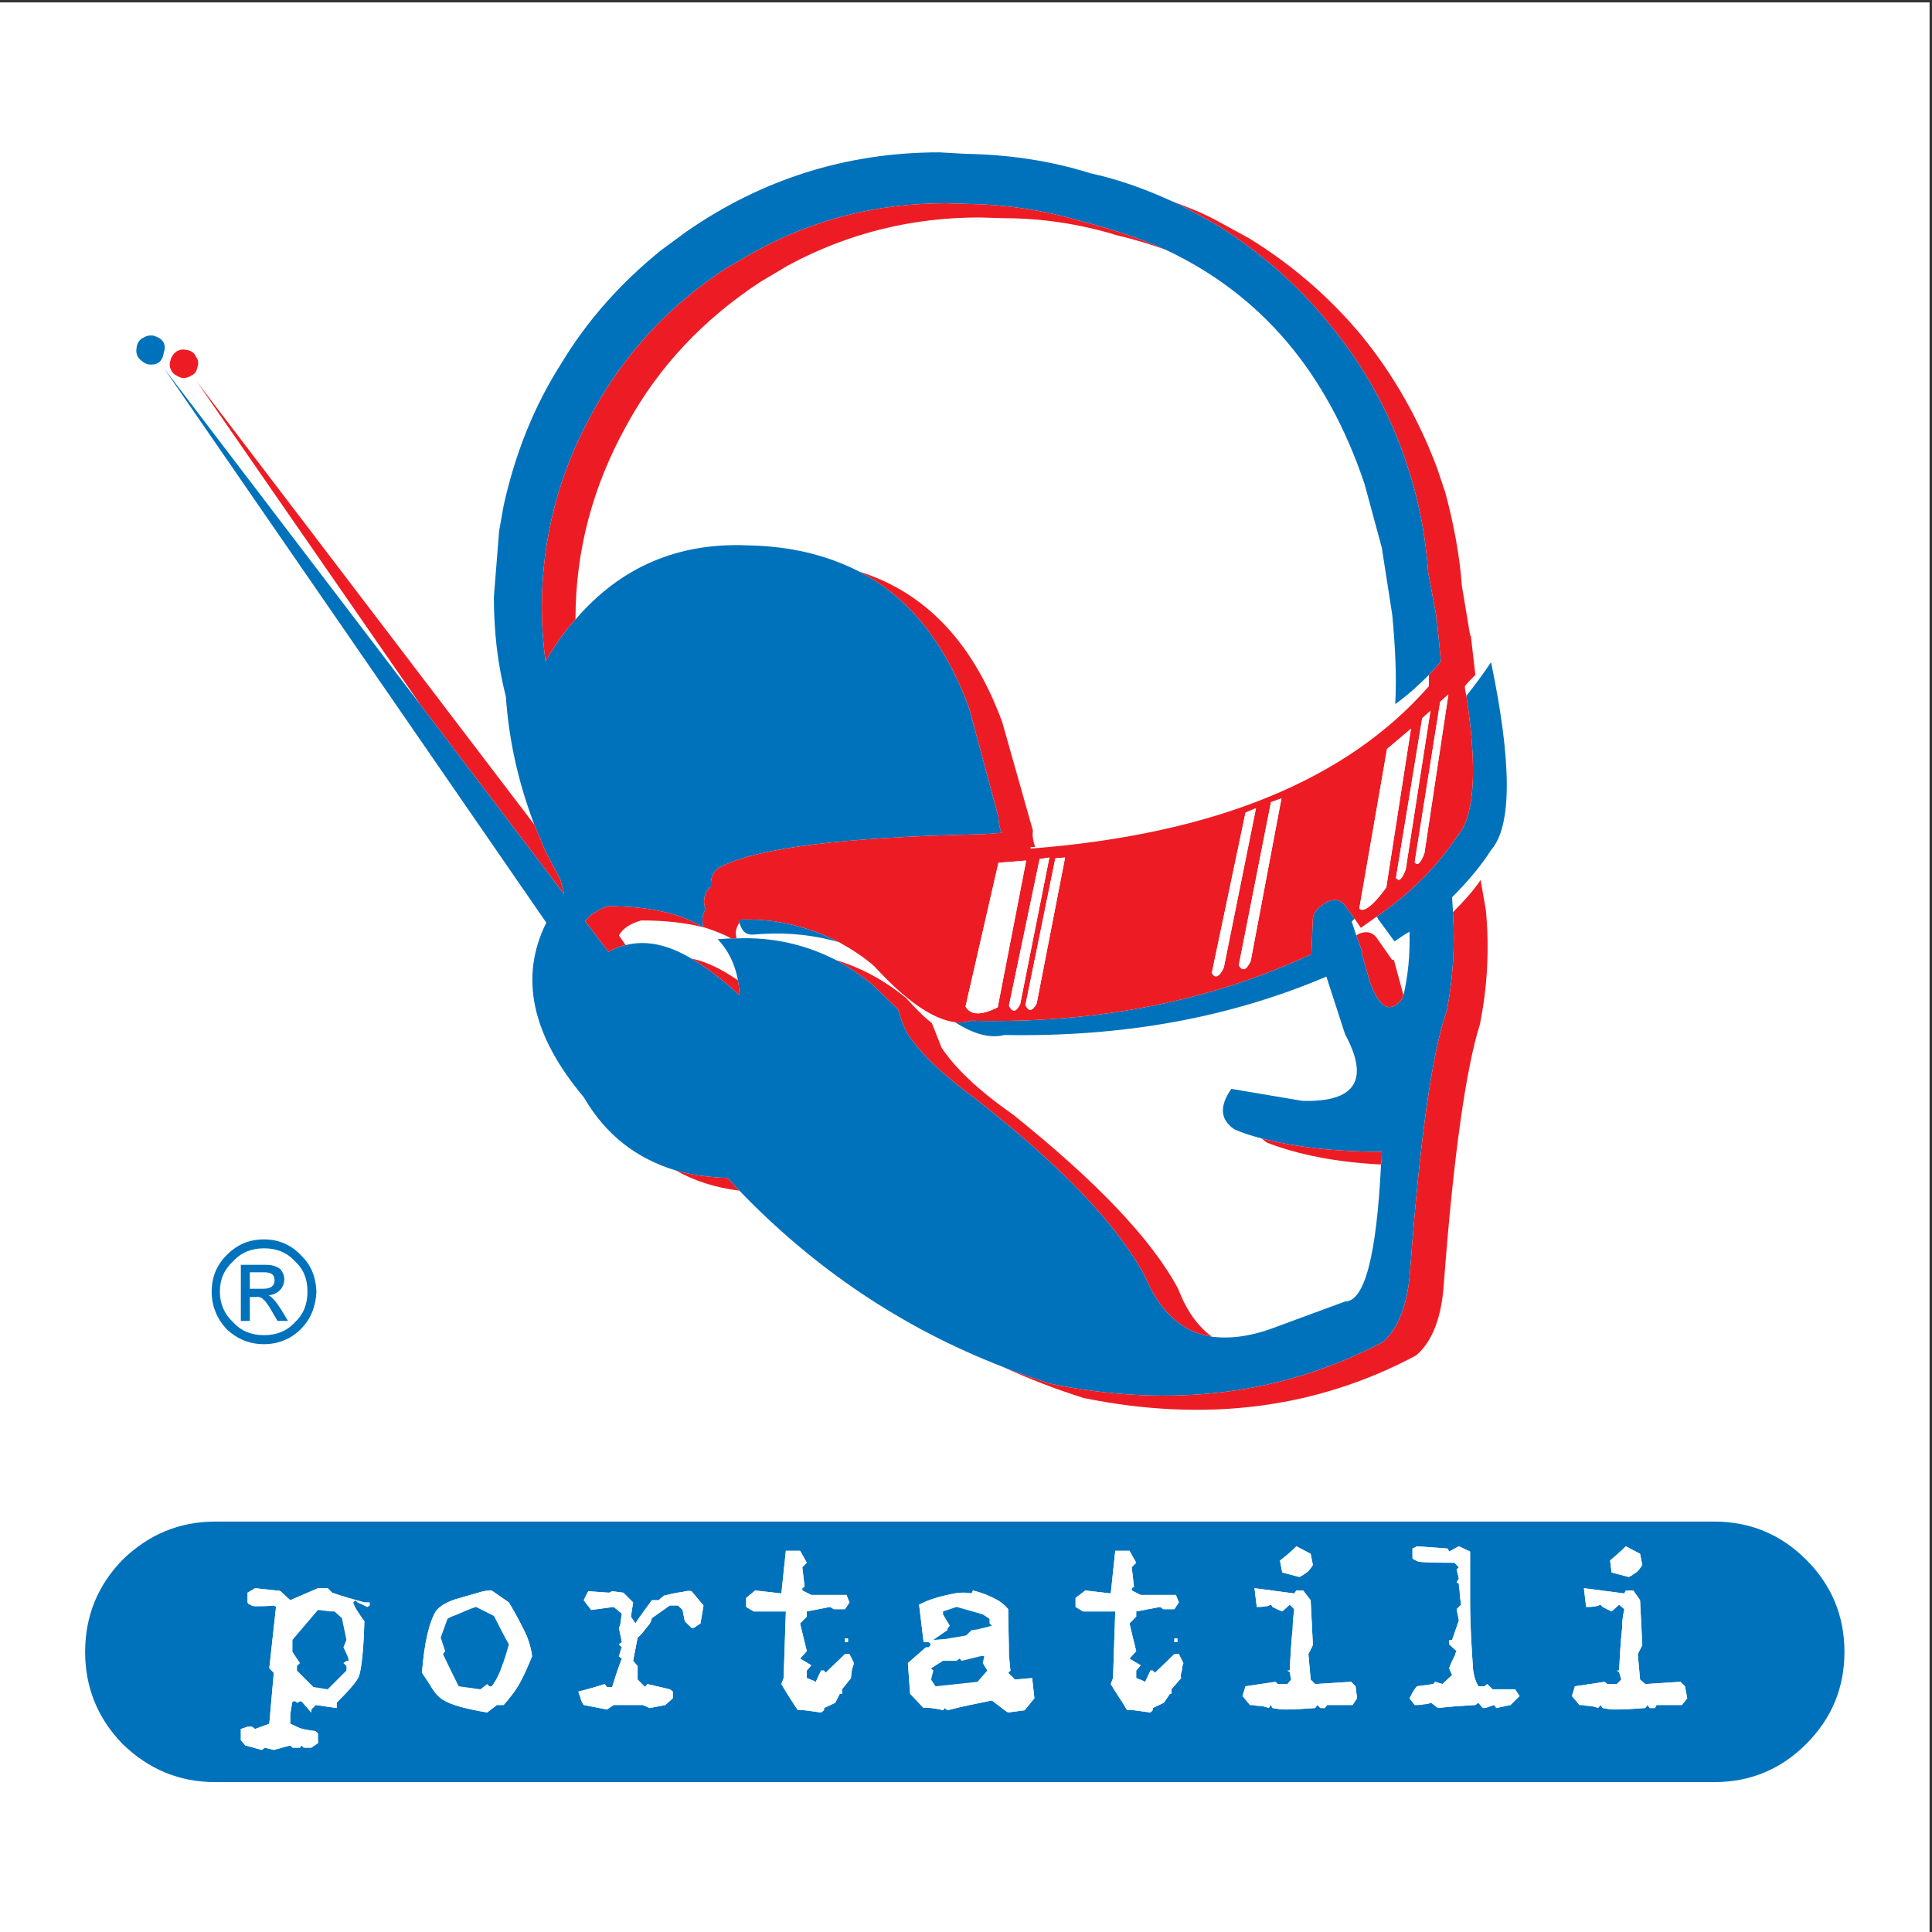 <?xml version="1.0" encoding="UTF-8"?>
<svg xmlns="http://www.w3.org/2000/svg" xmlns:xlink="http://www.w3.org/1999/xlink" width="193pt" height="193pt" viewBox="0 0 193 193" version="1.1">
<rect x="0" y="0" width="193" height="193" fill="#333333" stroke="none"/>
<g id="surface1">
<path style=" stroke:none;fill-rule:evenodd;fill:rgb(100%,100%,100%);fill-opacity:1;" d="M 0 0.242 L 192.758 0.242 L 192.758 193 L 0 193 L 0 0.242 "/>
<path style=" stroke:none;fill-rule:evenodd;fill:rgb(0%,44.699%,73.7%);fill-opacity:1;" d="M 148.953 84.918 C 151.047 82.523 151.047 76.242 148.953 66.148 C 148.203 67.27 147.383 68.391 146.484 69.512 C 147.605 76.84 147.309 81.551 145.59 83.496 C 143.566 86.562 140.875 89.254 137.512 91.574 C 137.586 91.648 137.66 91.723 137.66 91.797 L 139.305 94.043 C 139.754 93.742 140.277 93.367 140.801 93.07 C 140.875 95.387 140.652 97.48 140.203 99.426 C 140.129 99.5 140.129 99.652 140.055 99.801 C 138.855 101.297 137.809 100.699 136.84 98.082 L 136.016 95.164 L 136.09 95.09 L 135.492 93.445 L 135.043 92.098 C 135.117 91.949 135.191 91.871 135.34 91.797 L 134.297 90.379 C 133.848 89.855 133.32 89.777 132.574 90.078 C 131.676 90.602 131.23 91.125 131.152 91.723 L 131.004 95.312 C 120.906 100.023 109.539 102.27 96.977 101.969 C 96.453 102.117 96.004 102.195 95.406 102.117 C 97.277 103.316 98.922 103.766 100.344 103.391 C 112.156 103.613 122.852 101.672 132.5 97.559 L 134.367 103.316 C 136.84 107.879 135.414 110.121 130.105 109.973 L 123.004 108.773 C 121.805 110.496 121.879 111.84 123.301 112.812 C 124.125 113.188 125.098 113.484 125.992 113.711 C 129.434 114.609 133.473 115.059 138.035 115.059 C 138.035 115.504 138.035 115.953 137.961 116.328 C 137.512 125.453 136.312 130.016 134.367 130.016 L 127.266 132.633 C 124.871 133.531 122.852 133.754 121.059 133.531 C 118.066 133.082 115.824 130.984 114.328 127.398 C 111.633 122.387 106.102 116.551 97.723 109.973 C 94.359 107.504 92.039 105.336 90.695 103.316 C 90.246 102.492 89.945 101.672 89.723 100.848 L 87.18 98.379 C 85.984 97.406 84.785 96.586 83.516 95.91 C 80.449 94.34 77.156 93.594 73.566 93.742 C 73.418 93.742 73.195 93.742 73.043 93.742 C 72.594 93.742 72.148 93.816 71.699 93.816 C 72.746 94.941 73.418 96.285 73.719 97.93 C 73.793 98.379 73.867 98.902 73.867 99.426 C 72.223 97.855 70.578 96.66 69.082 95.762 C 66.688 94.34 64.52 93.895 62.5 94.414 C 61.902 94.492 61.305 94.789 60.781 95.09 L 58.461 92.023 C 58.91 91.352 59.734 90.902 60.703 90.527 C 64.895 90.527 68.035 91.273 70.203 92.621 C 70.203 92.621 70.277 92.621 70.277 92.695 C 70.277 92.621 70.277 92.621 70.277 92.621 C 70.203 92.547 70.203 92.398 70.203 92.246 C 70.129 91.723 70.203 91.273 70.504 90.824 C 70.426 90.754 70.426 90.602 70.352 90.379 C 70.277 89.555 70.504 88.957 71.027 88.582 C 70.949 87.535 71.324 86.863 72.223 86.488 C 75.887 84.695 84.336 83.648 97.574 83.348 C 98.246 83.348 98.996 83.273 100.043 83.199 C 99.82 82.602 99.742 82.074 99.742 81.629 L 96.828 70.781 C 94.434 64.203 90.77 59.641 85.832 57.098 C 82.617 55.453 78.953 54.555 74.691 54.48 C 67.734 54.18 61.977 56.648 57.488 61.883 C 56.367 63.078 55.395 64.5 54.496 66.07 C 54.273 64.352 54.125 62.559 54.125 60.688 C 54.125 53.73 55.844 47.227 59.211 41.168 C 62.426 35.262 66.91 30.473 72.523 26.809 L 75.363 25.164 C 81.344 21.871 87.703 20.305 94.508 20.305 L 96.977 20.379 C 100.715 20.453 104.531 21.051 108.27 22.172 C 111.188 22.922 113.879 23.816 116.422 24.938 C 125.992 29.426 132.574 37.203 136.312 48.348 L 138.035 54.703 L 139.082 61.434 C 139.379 64.574 139.531 67.566 139.379 70.336 C 140.652 69.438 141.773 68.391 142.746 67.418 C 143.195 66.969 143.566 66.52 143.941 66.07 L 143.566 62.184 L 143.492 62.184 L 143.492 61.586 L 142.672 57.172 C 142.445 54.031 141.922 50.965 141.023 47.898 L 140.203 45.355 C 138.484 40.57 136.016 36.23 132.723 32.27 C 129.508 28.305 125.695 25.016 121.43 22.395 L 118.289 20.676 C 117.914 20.453 117.469 20.305 117.02 20.078 C 114.402 18.883 111.711 17.91 108.941 17.312 C 104.902 16.039 100.715 15.441 96.453 15.367 L 93.836 15.219 C 84.562 15.219 76.109 17.91 68.559 23.145 L 66.016 25.016 C 62.051 28.23 58.684 31.969 56.07 36.309 C 53.301 40.645 51.43 45.43 50.309 50.516 L 49.859 53.059 L 49.336 59.641 C 49.336 63.078 49.711 66.371 50.535 69.586 C 50.832 74 51.805 78.262 53.375 82.375 C 53.75 83.273 54.125 84.172 54.496 85.066 L 55.992 87.91 L 56.367 89.328 L 42.008 70.41 L 16.355 36.754 L 54.574 92.172 C 51.879 97.559 53.078 103.391 58.312 109.598 C 60.48 113.336 63.547 115.73 67.512 116.926 C 69.082 117.375 70.801 117.602 72.672 117.676 C 73.043 118.047 73.418 118.496 73.867 118.945 C 81.344 126.723 90.094 132.633 100.117 136.52 C 101.688 137.195 103.332 137.719 104.977 138.242 C 117.168 140.711 128.238 139.289 138.184 134.051 C 139.754 132.633 140.652 130.164 140.875 126.797 C 141.848 113.785 143.047 105.184 144.539 100.922 C 145.141 97.781 145.363 94.492 145.141 91.125 C 145.141 90.602 145.062 90.078 145.062 89.629 C 146.559 88.133 147.906 86.562 148.953 84.918 "/>
<path style=" stroke:none;fill-rule:evenodd;fill:rgb(92.899%,10.999%,14.099%);fill-opacity:1;" d="M 148.43 90.902 L 147.906 87.91 C 147.156 89.031 146.188 90.078 145.141 91.125 C 145.363 94.492 145.141 97.781 144.539 100.922 C 143.047 105.184 141.848 113.785 140.875 126.797 C 140.652 130.164 139.754 132.633 138.184 134.051 C 128.238 139.289 117.168 140.711 104.977 138.242 C 103.332 137.719 101.688 137.195 100.117 136.52 C 102.734 137.719 105.426 138.766 108.27 139.66 C 120.461 142.129 131.527 140.711 141.473 135.398 C 143.117 133.977 144.016 131.586 144.242 128.145 C 145.215 115.207 146.484 106.605 147.832 102.344 C 148.578 98.68 148.805 94.789 148.43 90.902 "/>
<path style=" stroke:none;fill-rule:evenodd;fill:rgb(92.899%,10.999%,14.099%);fill-opacity:1;" d="M 96.977 20.379 L 94.508 20.305 C 87.703 20.305 81.344 21.871 75.363 25.164 L 72.523 26.809 C 66.91 30.473 62.426 35.262 59.211 41.168 C 55.844 47.227 54.125 53.73 54.125 60.688 C 54.125 62.559 54.273 64.352 54.496 66.07 C 55.395 64.5 56.367 63.078 57.488 61.883 C 57.488 55.004 59.211 48.57 62.574 42.516 C 65.789 36.605 70.277 31.895 75.961 28.156 L 78.727 26.512 C 84.711 23.293 91.07 21.723 97.875 21.723 L 100.266 21.797 C 104.156 21.797 107.969 22.395 111.633 23.52 C 113.281 23.895 114.926 24.414 116.422 24.938 C 113.879 23.816 111.188 22.922 108.27 22.172 C 104.531 21.051 100.715 20.453 96.977 20.379 "/>
<path style=" stroke:none;fill-rule:evenodd;fill:rgb(92.899%,10.999%,14.099%);fill-opacity:1;" d="M 124.797 23.816 L 121.656 22.098 C 120.16 21.273 118.59 20.676 117.02 20.078 C 117.469 20.305 117.914 20.453 118.289 20.676 L 121.43 22.395 C 125.695 25.016 129.508 28.305 132.723 32.27 C 136.016 36.23 138.484 40.57 140.203 45.355 L 141.023 47.898 C 141.922 50.965 142.445 54.031 142.672 57.172 L 143.492 61.586 L 143.492 62.184 L 143.566 62.184 L 143.941 66.07 C 143.566 66.52 143.195 66.969 142.746 67.418 C 142.746 67.793 142.746 68.164 142.746 68.539 C 134.594 77.887 121.355 83.348 102.961 84.77 L 102.961 84.617 L 103.406 84.617 C 103.184 83.945 103.109 83.422 103.184 82.973 L 100.117 72.129 C 97.199 64.203 92.488 59.191 85.832 57.098 C 90.77 59.641 94.434 64.203 96.828 70.781 L 99.742 81.629 C 99.742 82.074 99.82 82.602 100.043 83.199 C 98.996 83.273 98.246 83.348 97.574 83.348 C 84.336 83.648 75.887 84.695 72.223 86.488 C 71.324 86.863 70.949 87.535 71.027 88.582 C 70.504 88.957 70.277 89.555 70.352 90.379 C 70.426 90.602 70.426 90.754 70.504 90.824 C 70.203 91.273 70.129 91.723 70.203 92.246 C 70.203 92.398 70.203 92.547 70.277 92.621 C 71.25 92.922 72.223 93.293 73.043 93.742 C 73.195 93.742 73.418 93.742 73.566 93.742 C 73.566 93.668 73.566 93.668 73.566 93.668 C 73.418 93.07 73.566 92.621 73.867 92.172 C 73.867 92.246 73.867 92.32 73.941 92.398 C 73.867 92.246 73.793 92.023 73.793 91.871 C 77.383 91.723 80.746 92.547 83.812 94.117 C 85.012 94.789 86.207 95.539 87.328 96.512 C 90.469 99.949 93.16 101.82 95.406 102.117 C 96.004 102.195 96.453 102.117 96.977 101.969 C 109.539 102.27 120.906 100.023 131.004 95.312 L 131.152 91.723 C 131.23 91.125 131.676 90.602 132.574 90.078 C 133.32 89.777 133.848 89.855 134.297 90.379 L 135.34 91.797 L 135.941 92.695 C 136.465 92.32 136.988 91.949 137.512 91.574 C 140.875 89.254 143.566 86.562 145.59 83.496 C 147.309 81.551 147.605 76.84 146.484 69.512 C 146.41 69.215 146.336 68.914 146.336 68.539 C 146.633 68.164 147.008 67.793 147.383 67.418 L 146.934 63.527 L 146.859 63.453 L 146.035 58.52 C 145.812 55.453 145.215 52.312 144.391 49.246 L 143.566 46.777 C 141.773 41.992 139.305 37.578 136.09 33.613 C 132.875 29.727 129.059 26.434 124.797 23.816 Z M 101.91 100.324 C 101.465 101.148 101.164 101.148 100.789 100.473 L 103.855 85.816 L 104.828 85.664 Z M 96.453 100.547 L 99.742 86.188 L 102.512 85.965 L 99.668 100.625 C 98.023 101.445 96.977 101.445 96.453 100.547 Z M 105.426 85.742 L 106.398 85.664 L 103.559 100.25 C 103.109 101.07 102.734 101.07 102.438 100.398 Z M 138.559 74.82 L 140.949 72.801 L 138.484 88.656 C 137.137 90.527 136.164 91.199 135.789 90.754 Z M 143.867 70.109 L 144.691 69.363 L 142.297 85.219 C 141.922 86.266 141.551 86.562 141.324 86.113 Z M 142.07 71.758 L 142.895 71.008 L 140.426 86.863 C 140.055 87.836 139.754 88.133 139.453 87.684 Z M 124.422 81.18 L 125.469 80.73 L 122.254 96.66 C 121.805 97.633 121.355 97.781 121.059 97.184 Z M 126.965 80.133 L 128.012 79.758 L 124.945 95.984 C 124.496 96.961 124.125 97.031 123.75 96.434 L 126.965 80.133 "/>
<path style=" stroke:none;fill-rule:evenodd;fill:rgb(100%,100%,100%);fill-opacity:1;" d="M 100.789 100.473 C 101.164 101.148 101.465 101.148 101.91 100.324 L 104.828 85.664 L 103.855 85.816 L 100.789 100.473 "/>
<path style=" stroke:none;fill-rule:evenodd;fill:rgb(100%,100%,100%);fill-opacity:1;" d="M 99.742 86.188 L 96.453 100.547 C 96.977 101.445 98.023 101.445 99.668 100.625 L 102.512 85.965 L 99.742 86.188 "/>
<path style=" stroke:none;fill-rule:evenodd;fill:rgb(100%,100%,100%);fill-opacity:1;" d="M 106.398 85.664 L 105.426 85.742 L 102.438 100.398 C 102.734 101.07 103.109 101.07 103.559 100.25 L 106.398 85.664 "/>
<path style=" stroke:none;fill-rule:evenodd;fill:rgb(100%,100%,100%);fill-opacity:1;" d="M 140.949 72.801 L 138.559 74.82 L 135.789 90.754 C 136.164 91.199 137.137 90.527 138.484 88.656 L 140.949 72.801 "/>
<path style=" stroke:none;fill-rule:evenodd;fill:rgb(100%,100%,100%);fill-opacity:1;" d="M 144.691 69.363 L 143.867 70.109 L 141.324 86.113 C 141.551 86.562 141.922 86.266 142.297 85.219 L 144.691 69.363 "/>
<path style=" stroke:none;fill-rule:evenodd;fill:rgb(100%,100%,100%);fill-opacity:1;" d="M 142.895 71.008 L 142.07 71.758 L 139.453 87.684 C 139.754 88.133 140.055 87.836 140.426 86.863 L 142.895 71.008 "/>
<path style=" stroke:none;fill-rule:evenodd;fill:rgb(100%,100%,100%);fill-opacity:1;" d="M 125.469 80.73 L 124.422 81.18 L 121.059 97.184 C 121.355 97.781 121.805 97.633 122.254 96.66 L 125.469 80.73 "/>
<path style=" stroke:none;fill-rule:evenodd;fill:rgb(100%,100%,100%);fill-opacity:1;" d="M 128.012 79.758 L 126.965 80.133 L 123.75 96.434 C 124.125 97.031 124.496 96.961 124.945 95.984 L 128.012 79.758 "/>
<path style=" stroke:none;fill-rule:evenodd;fill:rgb(92.899%,10.999%,14.099%);fill-opacity:1;" d="M 42.008 70.41 L 56.367 89.328 L 55.992 87.91 L 54.496 85.066 C 54.125 84.172 53.75 83.273 53.375 82.375 L 19.648 38.102 L 42.008 70.41 "/>
<path style=" stroke:none;fill-rule:evenodd;fill:rgb(92.899%,10.999%,14.099%);fill-opacity:1;" d="M 60.703 90.527 C 59.734 90.902 58.91 91.352 58.461 92.023 L 60.781 95.09 C 61.305 94.789 61.902 94.492 62.5 94.414 L 61.828 93.445 C 62.199 92.77 62.949 92.246 64.07 91.949 C 66.391 91.949 68.484 92.172 70.203 92.621 C 68.035 91.273 64.895 90.527 60.703 90.527 "/>
<path style=" stroke:none;fill-rule:evenodd;fill:rgb(0%,44.699%,73.7%);fill-opacity:1;" d="M 73.793 91.871 C 73.793 92.023 73.867 92.246 73.941 92.398 C 74.168 93.07 74.539 93.367 75.141 93.367 L 76.262 93.293 C 78.953 93.145 81.422 93.445 83.812 94.117 C 80.746 92.547 77.383 91.723 73.793 91.871 "/>
<path style=" stroke:none;fill-rule:evenodd;fill:rgb(92.899%,10.999%,14.099%);fill-opacity:1;" d="M 73.867 99.426 C 73.867 98.902 73.793 98.379 73.719 97.93 C 72.074 96.809 70.578 96.062 69.082 95.762 C 70.578 96.66 72.223 97.855 73.867 99.426 "/>
<path style=" stroke:none;fill-rule:evenodd;fill:rgb(92.899%,10.999%,14.099%);fill-opacity:1;" d="M 87.18 98.379 L 89.723 100.848 C 89.945 101.672 90.246 102.492 90.695 103.316 C 92.039 105.336 94.359 107.504 97.723 109.973 C 106.102 116.551 111.633 122.387 114.328 127.398 C 115.824 130.984 118.066 133.082 121.059 133.531 C 119.637 132.48 118.516 130.91 117.691 128.742 C 115 123.73 109.465 117.973 101.164 111.316 C 97.723 108.926 95.406 106.68 94.059 104.66 L 93.086 102.195 C 92.191 101.52 91.367 100.625 90.543 99.727 C 88.375 97.93 85.984 96.66 83.516 95.91 C 84.785 96.586 85.984 97.406 87.18 98.379 "/>
<path style=" stroke:none;fill-rule:evenodd;fill:rgb(92.899%,10.999%,14.099%);fill-opacity:1;" d="M 135.715 93.293 L 135.492 93.445 L 136.09 95.09 L 136.016 95.164 L 136.84 98.082 C 137.809 100.699 138.855 101.297 140.055 99.801 C 140.129 99.652 140.129 99.5 140.203 99.426 L 139.23 95.836 C 139.156 95.91 139.082 95.91 139.082 95.91 L 137.512 93.668 C 137.062 93.07 136.465 92.996 135.715 93.293 "/>
<path style=" stroke:none;fill-rule:evenodd;fill:rgb(92.899%,10.999%,14.099%);fill-opacity:1;" d="M 137.961 116.328 C 138.035 115.953 138.035 115.504 138.035 115.059 C 133.473 115.059 129.434 114.609 125.992 113.711 C 126.219 113.859 126.367 114.012 126.594 114.16 C 129.734 115.355 133.473 116.105 137.961 116.328 "/>
<path style=" stroke:none;fill-rule:evenodd;fill:rgb(92.899%,10.999%,14.099%);fill-opacity:1;" d="M 67.512 116.926 C 69.379 117.973 71.473 118.648 73.867 118.945 C 73.418 118.496 73.043 118.047 72.672 117.676 C 70.801 117.602 69.082 117.375 67.512 116.926 "/>
<path style=" stroke:none;fill-rule:evenodd;fill:rgb(0%,44.699%,73.7%);fill-opacity:1;" d="M 180.438 174.215 C 182.98 171.672 184.254 168.605 184.254 165.016 C 184.254 161.426 182.98 158.359 180.438 155.816 C 177.895 153.273 174.828 152 171.238 152 L 21.516 152 C 17.926 152 14.859 153.273 12.242 155.816 C 9.773 158.359 8.504 161.426 8.504 165.016 C 8.504 168.605 9.773 171.672 12.242 174.215 C 14.859 176.758 17.926 178.027 21.516 178.027 L 171.238 178.027 C 174.828 178.027 177.895 176.758 180.438 174.215 Z M 163.836 155.219 L 164.059 156.34 C 163.91 156.562 163.762 156.789 163.535 157.012 C 163.238 157.234 163.012 157.387 162.715 157.535 L 160.992 157.086 L 160.844 155.891 C 161.367 155.441 161.891 154.992 162.414 154.469 Z M 162.266 159.18 L 162.414 158.883 L 163.16 158.883 L 163.836 159.855 L 164.059 164.34 L 163.609 165.238 C 163.688 166.137 163.762 166.957 163.836 167.781 L 164.359 168.23 C 165.48 168.156 166.676 168.082 167.875 168.008 L 168.32 168.453 L 168.547 169.652 L 168.023 170.324 C 167.199 170.324 166.379 170.324 165.48 170.324 L 165.332 170.625 L 164.809 170.625 L 164.582 170.324 L 164.359 170.625 C 163.312 170.699 162.34 170.773 161.293 170.773 C 160.918 170.773 160.469 170.699 160.098 170.625 L 159.871 170.324 L 159.648 170.625 C 159.273 170.473 158.898 170.398 158.449 170.398 C 158.227 170.324 158.004 170.324 157.777 170.324 L 157.031 169.426 L 157.328 168.453 L 160.32 168.008 L 160.547 168.23 L 161.516 168.23 L 161.965 167.781 L 161.742 167.031 L 161.516 166.883 L 161.742 166.883 C 161.816 165.465 161.891 164.043 162.039 162.695 C 162.039 162.023 162.113 161.426 162.266 160.75 L 161.742 160.301 L 160.992 160.977 C 160.695 160.828 160.395 160.676 160.098 160.527 C 160.02 160.453 159.945 160.379 159.871 160.301 C 159.723 160.379 159.57 160.453 159.422 160.453 C 159.051 160.527 158.75 160.527 158.449 160.527 L 158.227 158.656 Z M 151.348 168.754 L 151.797 169.426 L 150.898 170.324 L 149.477 170.625 L 149.254 170.324 C 149.027 170.398 148.805 170.473 148.578 170.547 C 148.43 170.625 148.281 170.625 148.129 170.625 L 147.68 170.098 L 147.383 170.324 C 146.109 170.398 144.914 170.473 143.645 170.625 L 142.969 170.098 C 142.746 170.176 142.52 170.25 142.223 170.25 C 141.922 170.324 141.621 170.324 141.324 170.324 L 140.801 169.652 C 140.949 169.426 141.023 169.203 141.176 168.977 C 141.324 168.754 141.398 168.605 141.551 168.453 L 143.195 168.23 L 143.344 168.008 L 144.09 168.23 L 145.062 167.332 L 144.766 166.66 C 144.914 166.211 145.141 165.762 145.363 165.312 C 145.363 165.164 145.438 165.09 145.512 164.941 L 144.766 164.266 L 144.766 163.816 L 145.062 163.816 L 145.738 161.875 L 145.512 160.75 L 145.961 160.301 C 145.887 159.855 145.812 159.332 145.812 158.883 C 145.738 158.656 145.738 158.434 145.738 158.207 L 145.512 158.059 L 145.738 157.684 L 145.512 156.789 L 145.738 156.562 L 145.289 156.113 C 144.164 156.113 143.117 156.113 141.996 156.039 C 141.773 156.039 141.551 155.965 141.324 155.816 C 141.25 155.816 141.176 155.742 141.102 155.664 L 141.102 154.695 L 141.551 154.469 L 144.613 154.695 L 144.766 154.992 L 145.738 154.469 L 146.859 154.992 C 146.859 156.637 146.859 158.359 146.859 160.078 C 146.859 162.398 147.008 164.641 147.156 166.809 C 147.234 167.406 147.383 167.93 147.68 168.453 L 148.281 168.453 L 148.578 168.23 L 149.102 168.754 Z M 24.73 159.105 L 25.48 158.656 C 26.227 158.73 26.902 158.809 27.574 158.883 C 27.723 158.883 27.875 158.883 28.023 158.957 L 28.996 159.855 C 29.895 159.48 30.863 159.031 31.762 158.656 L 32.734 158.656 L 33.184 159.105 C 34.23 159.48 35.352 159.777 36.398 160.078 C 36.551 160.078 36.699 160.078 36.922 160.078 L 36.922 160.379 L 36.699 160.527 C 36.398 160.379 36.102 160.227 35.727 160.078 C 35.652 160.004 35.578 159.93 35.504 159.855 L 35.277 160.078 C 35.352 160.379 35.504 160.602 35.578 160.75 C 35.875 161.199 36.102 161.574 36.398 161.949 C 36.324 164.863 36.102 166.66 35.875 167.406 C 35.727 167.855 34.977 168.754 33.633 170.098 L 33.633 170.625 L 31.539 170.324 L 31.09 170.773 L 31.09 171.07 L 30.117 169.949 L 29.969 169.949 L 29.668 170.098 L 29.52 169.949 L 29.219 169.949 C 29.145 170.324 29.07 170.773 28.996 171.223 C 28.996 171.594 28.996 171.895 28.996 172.195 C 29.293 172.344 29.668 172.492 29.969 172.645 C 30.492 172.793 31.016 172.867 31.539 172.941 L 31.762 173.164 L 31.762 174.137 L 31.09 174.586 L 30.34 174.586 L 30.117 174.363 L 29.969 174.586 L 29.219 174.586 L 28.996 174.363 L 27.352 174.812 L 26.453 174.586 L 26.152 174.812 L 24.508 174.363 L 24.059 173.84 L 24.059 172.719 C 24.285 172.645 24.508 172.566 24.73 172.492 C 24.883 172.492 25.031 172.492 25.18 172.492 L 25.48 172.719 L 26.902 172.195 L 27.352 167.109 L 26.902 166.66 C 27.125 164.641 27.352 162.621 27.574 160.527 L 27.352 160.379 C 26.754 160.453 26.227 160.453 25.629 160.453 C 25.406 160.453 25.18 160.453 25.031 160.301 C 24.883 160.301 24.809 160.227 24.73 160.078 Z M 111.41 154.918 L 112.832 154.918 L 113.504 156.113 L 113.055 156.562 L 113.281 158.508 L 113.055 158.656 L 113.055 158.883 L 113.953 159.332 C 115.148 159.332 116.27 159.332 117.469 159.332 L 117.766 160.078 L 117.316 160.75 L 116.195 160.75 L 115.898 160.527 L 113.504 160.977 L 113.504 161.5 L 112.832 162.172 C 113.055 163.145 113.281 164.043 113.504 164.941 L 112.832 165.688 L 113.953 166.359 L 113.504 166.883 L 113.504 167.633 C 113.73 167.707 114.027 167.855 114.254 167.93 C 114.328 168.008 114.402 168.008 114.402 168.008 L 114.926 166.883 L 115.148 166.883 L 115.375 167.109 L 117.316 165.238 L 117.766 165.238 L 118.215 166.137 C 118.141 166.359 118.066 166.586 118.066 166.883 C 117.992 167.109 117.914 167.332 117.992 167.633 L 117.02 168.754 L 117.02 169.203 L 116.871 169.203 L 116.27 170.098 L 115.148 170.625 L 115.148 170.848 L 114.926 171.07 C 114.402 170.996 113.879 170.922 113.281 170.848 C 113.055 170.848 112.832 170.773 112.605 170.848 C 112.082 169.949 111.484 169.129 110.961 168.23 L 111.188 167.633 C 111.262 165.387 111.336 163.219 111.41 160.977 C 110.289 160.977 109.242 160.977 108.195 160.977 L 107.445 160.527 L 107.445 159.629 L 108.418 158.883 L 110.961 159.18 Z M 99.668 159.855 C 100.043 160.078 100.414 160.379 100.715 160.75 C 100.715 162.32 100.789 163.895 100.789 165.465 C 100.863 165.91 100.863 166.359 100.941 166.883 L 100.715 167.109 L 101.391 167.781 L 103.109 167.633 L 103.332 169.652 L 102.359 170.848 L 100.715 171.07 C 100.191 170.773 99.82 170.398 99.371 170.098 C 99.293 170.023 99.219 169.949 99.07 169.875 C 97.574 170.176 96.078 170.473 94.656 170.848 L 94.359 170.625 L 94.211 170.848 C 93.762 170.699 93.387 170.699 93.012 170.625 C 92.715 170.625 92.488 170.547 92.266 170.625 L 90.918 169.203 C 90.844 168.156 90.77 167.184 90.695 166.137 L 92.488 164.566 L 92.789 164.566 L 93.012 164.266 L 92.789 164.043 L 92.266 164.043 C 92.113 162.77 91.965 161.5 91.816 160.301 C 92.789 159.777 93.91 159.48 94.957 159.258 C 95.629 159.105 96.305 159.031 97.051 159.18 L 97.199 158.883 C 98.098 159.105 98.848 159.406 99.668 159.855 Z M 131.152 156.34 C 131.004 156.562 130.855 156.789 130.629 157.012 C 130.332 157.234 130.105 157.387 129.809 157.535 L 128.09 157.086 L 127.863 155.891 C 128.461 155.441 128.984 154.992 129.508 154.469 L 130.93 155.219 Z M 129.285 159.18 L 129.508 158.883 L 130.18 158.883 L 130.93 159.855 L 131.152 164.34 L 130.703 165.238 C 130.781 166.137 130.855 166.957 130.93 167.781 L 131.379 168.23 C 132.574 168.156 133.77 168.082 134.969 168.008 L 135.414 168.453 L 135.566 169.652 L 135.117 170.324 C 134.297 170.324 133.398 170.324 132.574 170.324 L 132.352 170.625 L 131.902 170.625 L 131.602 170.324 L 131.379 170.625 C 130.406 170.699 129.359 170.773 128.387 170.773 C 128.012 170.773 127.488 170.699 127.113 170.625 L 126.965 170.324 L 126.742 170.625 C 126.367 170.473 125.992 170.398 125.547 170.398 C 125.246 170.324 125.098 170.324 124.871 170.324 L 124.125 169.426 L 124.422 168.453 L 127.414 168.008 L 127.641 168.23 L 128.609 168.23 L 128.984 167.781 L 128.836 167.031 L 128.609 166.883 L 128.836 166.883 C 128.91 165.465 128.984 164.043 129.133 162.695 C 129.133 162.023 129.211 161.426 129.285 160.75 L 128.836 160.301 L 128.09 160.977 C 127.715 160.828 127.414 160.676 127.113 160.527 C 127.113 160.453 127.039 160.379 126.965 160.301 C 126.742 160.379 126.668 160.453 126.516 160.453 C 126.145 160.527 125.844 160.527 125.547 160.527 L 125.32 158.656 Z M 117.316 163.668 L 117.617 163.668 L 117.617 164.043 L 117.316 164.043 Z M 49.113 158.883 L 50.832 160.078 C 51.508 161.199 52.105 162.32 52.629 163.445 C 52.852 164.043 53.078 164.715 53.152 165.465 C 52.777 166.359 52.402 167.258 51.953 168.082 C 51.508 168.902 50.906 169.652 50.309 170.324 L 49.637 170.324 L 48.664 171.07 C 46.496 170.699 45.074 170.324 44.254 169.801 C 43.879 169.578 43.504 169.203 43.129 168.605 C 42.68 167.855 42.309 167.332 42.156 167.109 C 42.383 164.043 42.906 161.949 43.578 160.902 C 43.953 160.453 44.551 160.078 45.449 159.777 C 45.973 159.629 46.719 159.406 47.766 159.105 C 48.215 158.957 48.664 158.883 49.113 158.883 Z M 80.598 156.113 L 80.148 156.562 L 80.375 158.508 L 80.148 158.656 L 80.148 158.883 L 81.047 159.332 C 82.242 159.332 83.441 159.332 84.562 159.332 L 84.859 160.078 L 84.41 160.75 L 83.289 160.75 L 82.918 160.527 L 80.598 160.977 L 80.598 161.5 L 79.926 162.172 C 80.148 163.145 80.375 164.043 80.598 164.941 L 79.926 165.688 L 81.047 166.359 L 80.598 166.883 L 80.598 167.633 C 80.824 167.707 81.121 167.855 81.344 167.93 C 81.422 168.008 81.496 168.008 81.496 168.008 L 82.02 166.883 L 82.316 166.883 L 82.469 167.109 L 84.41 165.238 L 84.859 165.238 L 85.309 166.137 C 85.234 166.359 85.16 166.586 85.086 166.883 C 85.086 167.109 85.012 167.332 85.012 167.633 L 84.113 168.754 L 84.113 169.203 L 83.891 169.203 L 83.441 170.098 L 82.316 170.625 L 82.316 170.848 L 82.02 171.07 C 81.422 170.996 80.898 170.922 80.375 170.848 C 80.148 170.848 79.926 170.773 79.699 170.848 C 79.102 169.949 78.578 169.129 78.055 168.23 L 78.281 167.633 C 78.355 165.387 78.43 163.219 78.504 160.977 C 77.457 160.977 76.336 160.977 75.289 160.977 L 74.539 160.527 L 74.539 159.629 L 75.438 158.883 L 78.055 159.18 L 78.504 154.918 L 79.926 154.918 Z M 68.184 159.031 C 68.484 158.957 68.781 158.883 69.082 158.957 L 70.277 160.379 L 69.977 162.172 L 69.305 162.621 L 69.082 162.621 L 68.406 161.949 L 68.184 160.828 L 67.734 160.379 L 66.91 160.379 L 65.117 161.648 C 65.043 161.949 64.969 162.172 64.742 162.398 C 64.445 162.77 64.145 163.219 63.695 163.594 L 63.246 165.91 L 63.695 166.434 L 63.695 167.781 L 64.445 168.527 L 64.668 168.23 L 66.91 168.754 L 67.211 168.977 L 67.211 169.652 L 66.465 170.324 L 64.895 170.625 L 64.219 170.324 C 63.246 170.324 62.277 170.324 61.305 170.324 L 60.629 170.773 L 58.312 170.324 C 58.086 170.023 58.012 169.727 57.938 169.426 C 57.863 169.277 57.789 169.129 57.789 168.977 C 58.684 168.754 59.508 168.527 60.406 168.23 L 60.629 168.527 L 61.152 168.527 C 61.453 167.559 61.754 166.586 62.125 165.688 L 61.828 165.465 C 61.902 165.238 61.977 164.941 62.051 164.715 C 62.125 164.641 62.125 164.566 62.125 164.566 L 61.828 164.266 L 62.125 164.043 L 61.828 162.621 C 61.902 162.473 61.977 162.32 61.977 162.172 C 62.051 161.797 62.051 161.5 62.125 161.199 L 61.305 160.527 L 59.059 160.828 L 58.312 159.855 L 58.762 158.957 L 60.855 159.105 L 61.152 158.957 L 62.277 159.105 L 63.246 160.078 L 63.023 161.5 L 63.473 162.172 C 63.996 161.348 64.594 160.602 65.117 159.855 L 65.789 159.855 L 66.312 159.406 C 66.91 159.258 67.512 159.105 68.184 159.031 Z M 84.41 164.043 L 84.41 163.668 L 84.711 163.668 L 84.711 164.043 L 84.41 164.043 "/>
<path style=" stroke:none;fill-rule:evenodd;fill:rgb(100%,100%,100%);fill-opacity:1;" d="M 164.059 156.34 L 163.836 155.219 L 162.414 154.469 C 161.891 154.992 161.367 155.441 160.844 155.891 L 160.992 157.086 L 162.715 157.535 C 163.012 157.387 163.238 157.234 163.535 157.012 C 163.762 156.789 163.91 156.562 164.059 156.34 "/>
<path style=" stroke:none;fill-rule:evenodd;fill:rgb(100%,100%,100%);fill-opacity:1;" d="M 162.414 158.883 L 162.266 159.18 L 158.227 158.656 L 158.449 160.527 C 158.75 160.527 159.051 160.527 159.422 160.453 C 159.57 160.453 159.723 160.379 159.871 160.301 C 159.945 160.379 160.02 160.453 160.098 160.527 C 160.395 160.676 160.695 160.828 160.992 160.977 L 161.742 160.301 L 162.266 160.75 C 162.113 161.426 162.039 162.023 162.039 162.695 C 161.891 164.043 161.816 165.465 161.742 166.883 L 161.516 166.883 L 161.742 167.031 L 161.965 167.781 L 161.516 168.23 L 160.547 168.23 L 160.32 168.008 L 157.328 168.453 L 157.031 169.426 L 157.777 170.324 C 158.004 170.324 158.227 170.324 158.449 170.398 C 158.898 170.398 159.273 170.473 159.648 170.625 L 159.871 170.324 L 160.098 170.625 C 160.469 170.699 160.918 170.773 161.293 170.773 C 162.34 170.773 163.312 170.699 164.359 170.625 L 164.582 170.324 L 164.809 170.625 L 165.332 170.625 L 165.48 170.324 C 166.379 170.324 167.199 170.324 168.023 170.324 L 168.547 169.652 L 168.32 168.453 L 167.875 168.008 C 166.676 168.082 165.48 168.156 164.359 168.23 L 163.836 167.781 C 163.762 166.957 163.688 166.137 163.609 165.238 L 164.059 164.34 L 163.836 159.855 L 163.16 158.883 L 162.414 158.883 "/>
<path style=" stroke:none;fill-rule:evenodd;fill:rgb(100%,100%,100%);fill-opacity:1;" d="M 151.797 169.426 L 151.348 168.754 L 149.102 168.754 L 148.578 168.23 L 148.281 168.453 L 147.68 168.453 C 147.383 167.93 147.234 167.406 147.156 166.809 C 147.008 164.641 146.859 162.398 146.859 160.078 C 146.859 158.359 146.859 156.637 146.859 154.992 L 145.738 154.469 L 144.766 154.992 L 144.613 154.695 L 141.551 154.469 L 141.102 154.695 L 141.102 155.664 C 141.176 155.742 141.25 155.816 141.324 155.816 C 141.551 155.965 141.773 156.039 141.996 156.039 C 143.117 156.113 144.164 156.113 145.289 156.113 L 145.738 156.562 L 145.512 156.789 L 145.738 157.684 L 145.512 158.059 L 145.738 158.207 C 145.738 158.434 145.738 158.656 145.812 158.883 C 145.812 159.332 145.887 159.855 145.961 160.301 L 145.512 160.75 L 145.738 161.875 L 145.062 163.816 L 144.766 163.816 L 144.766 164.266 L 145.512 164.941 C 145.438 165.09 145.363 165.164 145.363 165.312 C 145.141 165.762 144.914 166.211 144.766 166.66 L 145.062 167.332 L 144.09 168.23 L 143.344 168.008 L 143.195 168.23 L 141.551 168.453 C 141.398 168.605 141.324 168.754 141.176 168.977 C 141.023 169.203 140.949 169.426 140.801 169.652 L 141.324 170.324 C 141.621 170.324 141.922 170.324 142.223 170.25 C 142.52 170.25 142.746 170.176 142.969 170.098 L 143.645 170.625 C 144.914 170.473 146.109 170.398 147.383 170.324 L 147.68 170.098 L 148.129 170.625 C 148.281 170.625 148.43 170.625 148.578 170.547 C 148.805 170.473 149.027 170.398 149.254 170.324 L 149.477 170.625 L 150.898 170.324 L 151.797 169.426 "/>
<path style=" stroke:none;fill-rule:evenodd;fill:rgb(100%,100%,100%);fill-opacity:1;" d="M 25.48 158.656 L 24.73 159.105 L 24.73 160.078 C 24.809 160.227 24.883 160.301 25.031 160.301 C 25.18 160.453 25.406 160.453 25.629 160.453 C 26.227 160.453 26.754 160.453 27.352 160.379 L 27.574 160.527 C 27.352 162.621 27.125 164.641 26.902 166.66 L 27.352 167.109 L 26.902 172.195 L 25.48 172.719 L 25.18 172.492 C 25.031 172.492 24.883 172.492 24.73 172.492 C 24.508 172.566 24.285 172.645 24.059 172.719 L 24.059 173.84 L 24.508 174.363 L 26.152 174.812 L 26.453 174.586 L 27.352 174.812 L 28.996 174.363 L 29.219 174.586 L 29.969 174.586 L 30.117 174.363 L 30.34 174.586 L 31.09 174.586 L 31.762 174.137 L 31.762 173.164 L 31.539 172.941 C 31.016 172.867 30.492 172.793 29.969 172.645 C 29.668 172.492 29.293 172.344 28.996 172.195 C 28.996 171.895 28.996 171.594 28.996 171.223 C 29.07 170.773 29.145 170.324 29.219 169.949 L 29.52 169.949 L 29.668 170.098 L 29.969 169.949 L 30.117 169.949 L 31.09 171.07 L 31.09 170.773 L 31.539 170.324 L 33.633 170.625 L 33.633 170.098 C 34.977 168.754 35.727 167.855 35.875 167.406 C 36.102 166.66 36.324 164.863 36.398 161.949 C 36.102 161.574 35.875 161.199 35.578 160.75 C 35.504 160.602 35.352 160.379 35.277 160.078 L 35.504 159.855 C 35.578 159.93 35.652 160.004 35.727 160.078 C 36.102 160.227 36.398 160.379 36.699 160.527 L 36.922 160.379 L 36.922 160.078 C 36.699 160.078 36.551 160.078 36.398 160.078 C 35.352 159.777 34.23 159.48 33.184 159.105 L 32.734 158.656 L 31.762 158.656 C 30.863 159.031 29.895 159.48 28.996 159.855 L 28.023 158.957 C 27.875 158.883 27.723 158.883 27.574 158.883 C 26.902 158.809 26.227 158.73 25.48 158.656 Z M 34.605 163.816 L 34.305 164.566 C 34.453 164.863 34.605 165.164 34.754 165.539 C 34.754 165.613 34.828 165.762 34.828 165.91 L 34.605 165.91 L 34.305 166.137 L 34.605 166.434 L 34.605 166.883 L 32.734 168.754 L 31.312 168.527 L 29.668 166.883 L 29.668 166.434 L 29.969 166.137 L 29.219 165.016 L 29.219 163.816 C 30.043 162.844 30.941 161.797 31.762 160.828 L 32.961 160.977 L 33.406 160.977 L 34.156 161.648 L 34.605 163.816 "/>
<path style=" stroke:none;fill-rule:evenodd;fill:rgb(0%,44.699%,73.7%);fill-opacity:1;" d="M 34.305 164.566 L 34.605 163.816 L 34.156 161.648 L 33.406 160.977 L 32.961 160.977 L 31.762 160.828 C 30.941 161.797 30.043 162.844 29.219 163.816 L 29.219 165.016 L 29.969 166.137 L 29.668 166.434 L 29.668 166.883 L 31.312 168.527 L 32.734 168.754 L 34.605 166.883 L 34.605 166.434 L 34.305 166.137 L 34.605 165.91 L 34.828 165.91 C 34.828 165.762 34.754 165.613 34.754 165.539 C 34.605 165.164 34.453 164.863 34.305 164.566 "/>
<path style=" stroke:none;fill-rule:evenodd;fill:rgb(100%,100%,100%);fill-opacity:1;" d="M 112.832 154.918 L 111.41 154.918 L 110.961 159.18 L 108.418 158.883 L 107.445 159.629 L 107.445 160.527 L 108.195 160.977 C 109.242 160.977 110.289 160.977 111.41 160.977 C 111.336 163.219 111.262 165.387 111.188 167.633 L 110.961 168.23 C 111.484 169.129 112.082 169.949 112.605 170.848 C 112.832 170.773 113.055 170.848 113.281 170.848 C 113.879 170.922 114.402 170.996 114.926 171.07 L 115.148 170.848 L 115.148 170.625 L 116.27 170.098 L 116.871 169.203 L 117.02 169.203 L 117.02 168.754 L 117.992 167.633 C 117.914 167.332 117.992 167.109 118.066 166.883 C 118.066 166.586 118.141 166.359 118.215 166.137 L 117.766 165.238 L 117.316 165.238 L 115.375 167.109 L 115.148 166.883 L 114.926 166.883 L 114.402 168.008 C 114.402 168.008 114.328 168.008 114.254 167.93 C 114.027 167.855 113.73 167.707 113.504 167.633 L 113.504 166.883 L 113.953 166.359 L 112.832 165.688 L 113.504 164.941 C 113.281 164.043 113.055 163.145 112.832 162.172 L 113.504 161.5 L 113.504 160.977 L 115.898 160.527 L 116.195 160.75 L 117.316 160.75 L 117.766 160.078 L 117.469 159.332 C 116.27 159.332 115.148 159.332 113.953 159.332 L 113.055 158.883 L 113.055 158.656 L 113.281 158.508 L 113.055 156.562 L 113.504 156.113 L 112.832 154.918 "/>
<path style=" stroke:none;fill-rule:evenodd;fill:rgb(100%,100%,100%);fill-opacity:1;" d="M 100.715 160.75 C 100.414 160.379 100.043 160.078 99.668 159.855 C 98.848 159.406 98.098 159.105 97.199 158.883 L 97.051 159.18 C 96.305 159.031 95.629 159.105 94.957 159.258 C 93.91 159.48 92.789 159.777 91.816 160.301 C 91.965 161.5 92.113 162.77 92.266 164.043 L 92.789 164.043 L 93.012 164.266 L 92.789 164.566 L 92.488 164.566 L 90.695 166.137 C 90.77 167.184 90.844 168.156 90.918 169.203 L 92.266 170.625 C 92.488 170.547 92.715 170.625 93.012 170.625 C 93.387 170.699 93.762 170.699 94.211 170.848 L 94.359 170.625 L 94.656 170.848 C 96.078 170.473 97.574 170.176 99.07 169.875 C 99.219 169.949 99.293 170.023 99.371 170.098 C 99.82 170.398 100.191 170.773 100.715 171.07 L 102.359 170.848 L 103.332 169.652 L 103.109 167.633 L 101.391 167.781 L 100.715 167.109 L 100.941 166.883 C 100.863 166.359 100.863 165.91 100.789 165.465 C 100.789 163.895 100.715 162.32 100.715 160.75 Z M 95.555 160.527 L 98.172 161.273 L 98.848 161.723 L 98.848 162.172 L 99.07 162.398 C 98.621 162.547 98.172 162.621 97.648 162.77 C 97.5 162.77 97.199 162.844 97.051 162.844 L 96.527 163.367 C 95.855 163.52 95.105 163.594 94.359 163.742 C 93.984 163.742 93.609 163.816 93.238 163.816 L 94.656 162.844 L 94.656 162.695 L 94.883 162.398 L 94.211 161.273 L 94.211 160.977 Z M 96.078 165.91 C 96.676 165.762 97.277 165.613 97.875 165.465 C 98.023 165.465 98.172 165.387 98.324 165.465 L 98.172 166.137 L 98.621 166.883 L 97.648 168.008 C 96.305 168.156 94.883 168.305 93.461 168.453 L 93.012 167.781 L 93.238 166.883 L 93.012 166.66 L 94.211 165.91 L 95.555 165.91 L 95.855 165.688 L 96.078 165.91 "/>
<path style=" stroke:none;fill-rule:evenodd;fill:rgb(0%,44.699%,73.7%);fill-opacity:1;" d="M 98.172 161.273 L 95.555 160.527 L 94.211 160.977 L 94.211 161.273 L 94.883 162.398 L 94.656 162.695 L 94.656 162.844 L 93.238 163.816 C 93.609 163.816 93.984 163.742 94.359 163.742 C 95.105 163.594 95.855 163.52 96.527 163.367 L 97.051 162.844 C 97.199 162.844 97.5 162.77 97.648 162.77 C 98.172 162.621 98.621 162.547 99.07 162.398 L 98.848 162.172 L 98.848 161.723 L 98.172 161.273 "/>
<path style=" stroke:none;fill-rule:evenodd;fill:rgb(0%,44.699%,73.7%);fill-opacity:1;" d="M 97.875 165.465 C 97.277 165.613 96.676 165.762 96.078 165.91 L 95.855 165.688 L 95.555 165.91 L 94.211 165.91 L 93.012 166.66 L 93.238 166.883 L 93.012 167.781 L 93.461 168.453 C 94.883 168.305 96.305 168.156 97.648 168.008 L 98.621 166.883 L 98.172 166.137 L 98.324 165.465 C 98.172 165.387 98.023 165.465 97.875 165.465 "/>
<path style=" stroke:none;fill-rule:evenodd;fill:rgb(100%,100%,100%);fill-opacity:1;" d="M 130.629 157.012 C 130.855 156.789 131.004 156.562 131.152 156.34 L 130.93 155.219 L 129.508 154.469 C 128.984 154.992 128.461 155.441 127.863 155.891 L 128.09 157.086 L 129.809 157.535 C 130.105 157.387 130.332 157.234 130.629 157.012 "/>
<path style=" stroke:none;fill-rule:evenodd;fill:rgb(100%,100%,100%);fill-opacity:1;" d="M 129.508 158.883 L 129.285 159.18 L 125.32 158.656 L 125.547 160.527 C 125.844 160.527 126.145 160.527 126.516 160.453 C 126.668 160.453 126.742 160.379 126.965 160.301 C 127.039 160.379 127.113 160.453 127.113 160.527 C 127.414 160.676 127.715 160.828 128.09 160.977 L 128.836 160.301 L 129.285 160.75 C 129.211 161.426 129.133 162.023 129.133 162.695 C 128.984 164.043 128.91 165.465 128.836 166.883 L 128.609 166.883 L 128.836 167.031 L 128.984 167.781 L 128.609 168.23 L 127.641 168.23 L 127.414 168.008 L 124.422 168.453 L 124.125 169.426 L 124.871 170.324 C 125.098 170.324 125.246 170.324 125.547 170.398 C 125.992 170.398 126.367 170.473 126.742 170.625 L 126.965 170.324 L 127.113 170.625 C 127.488 170.699 128.012 170.773 128.387 170.773 C 129.359 170.773 130.406 170.699 131.379 170.625 L 131.602 170.324 L 131.902 170.625 L 132.352 170.625 L 132.574 170.324 C 133.398 170.324 134.297 170.324 135.117 170.324 L 135.566 169.652 L 135.414 168.453 L 134.969 168.008 C 133.77 168.082 132.574 168.156 131.379 168.23 L 130.93 167.781 C 130.855 166.957 130.781 166.137 130.703 165.238 L 131.152 164.34 L 130.93 159.855 L 130.18 158.883 L 129.508 158.883 "/>
<path style=" stroke:none;fill-rule:evenodd;fill:rgb(100%,100%,100%);fill-opacity:1;" d="M 117.617 163.668 L 117.316 163.668 L 117.316 164.043 L 117.617 164.043 L 117.617 163.668 "/>
<path style=" stroke:none;fill-rule:evenodd;fill:rgb(100%,100%,100%);fill-opacity:1;" d="M 50.832 160.078 L 49.113 158.883 C 48.664 158.883 48.215 158.957 47.766 159.105 C 46.719 159.406 45.973 159.629 45.449 159.777 C 44.551 160.078 43.953 160.453 43.578 160.902 C 42.906 161.949 42.383 164.043 42.156 167.109 C 42.309 167.332 42.68 167.855 43.129 168.605 C 43.504 169.203 43.879 169.578 44.254 169.801 C 45.074 170.324 46.496 170.699 48.664 171.07 L 49.637 170.324 L 50.309 170.324 C 50.906 169.652 51.508 168.902 51.953 168.082 C 52.402 167.258 52.777 166.359 53.152 165.465 C 53.078 164.715 52.852 164.043 52.629 163.445 C 52.105 162.32 51.508 161.199 50.832 160.078 Z M 49.336 161.426 C 49.859 162.398 50.309 163.367 50.832 164.266 C 50.609 165.09 50.383 165.836 50.086 166.586 C 49.859 167.258 49.562 167.855 49.113 168.453 L 48.891 168.453 L 48.664 168.23 L 47.992 168.754 L 45.824 168.453 C 45.301 167.406 44.777 166.359 44.254 165.238 L 44.477 164.941 L 44.027 163.594 L 44.699 161.723 C 44.926 161.574 45.223 161.426 45.523 161.348 C 46.195 161.051 46.871 160.75 47.543 160.527 L 49.336 161.426 "/>
<path style=" stroke:none;fill-rule:evenodd;fill:rgb(0%,44.699%,73.7%);fill-opacity:1;" d="M 50.832 164.266 C 50.309 163.367 49.859 162.398 49.336 161.426 L 47.543 160.527 C 46.871 160.75 46.195 161.051 45.523 161.348 C 45.223 161.426 44.926 161.574 44.699 161.723 L 44.027 163.594 L 44.477 164.941 L 44.254 165.238 C 44.777 166.359 45.301 167.406 45.824 168.453 L 47.992 168.754 L 48.664 168.23 L 48.891 168.453 L 49.113 168.453 C 49.562 167.855 49.859 167.258 50.086 166.586 C 50.383 165.836 50.609 165.09 50.832 164.266 "/>
<path style=" stroke:none;fill-rule:evenodd;fill:rgb(100%,100%,100%);fill-opacity:1;" d="M 80.148 156.562 L 80.598 156.113 L 79.926 154.918 L 78.504 154.918 L 78.055 159.18 L 75.438 158.883 L 74.539 159.629 L 74.539 160.527 L 75.289 160.977 C 76.336 160.977 77.457 160.977 78.504 160.977 C 78.43 163.219 78.355 165.387 78.281 167.633 L 78.055 168.23 C 78.578 169.129 79.102 169.949 79.699 170.848 C 79.926 170.773 80.148 170.848 80.375 170.848 C 80.898 170.922 81.422 170.996 82.02 171.07 L 82.316 170.848 L 82.316 170.625 L 83.441 170.098 L 83.891 169.203 L 84.113 169.203 L 84.113 168.754 L 85.012 167.633 C 85.012 167.332 85.086 167.109 85.086 166.883 C 85.16 166.586 85.234 166.359 85.309 166.137 L 84.859 165.238 L 84.41 165.238 L 82.469 167.109 L 82.316 166.883 L 82.02 166.883 L 81.496 168.008 C 81.496 168.008 81.422 168.008 81.344 167.93 C 81.121 167.855 80.824 167.707 80.598 167.633 L 80.598 166.883 L 81.047 166.359 L 79.926 165.688 L 80.598 164.941 C 80.375 164.043 80.148 163.145 79.926 162.172 L 80.598 161.5 L 80.598 160.977 L 82.918 160.527 L 83.289 160.75 L 84.41 160.75 L 84.859 160.078 L 84.562 159.332 C 83.441 159.332 82.242 159.332 81.047 159.332 L 80.148 158.883 L 80.148 158.656 L 80.375 158.508 L 80.148 156.562 "/>
<path style=" stroke:none;fill-rule:evenodd;fill:rgb(100%,100%,100%);fill-opacity:1;" d="M 69.082 158.957 C 68.781 158.883 68.484 158.957 68.184 159.031 C 67.512 159.105 66.91 159.258 66.312 159.406 L 65.789 159.855 L 65.117 159.855 C 64.594 160.602 63.996 161.348 63.473 162.172 L 63.023 161.5 L 63.246 160.078 L 62.277 159.105 L 61.152 158.957 L 60.855 159.105 L 58.762 158.957 L 58.312 159.855 L 59.059 160.828 L 61.305 160.527 L 62.125 161.199 C 62.051 161.5 62.051 161.797 61.977 162.172 C 61.977 162.32 61.902 162.473 61.828 162.621 L 62.125 164.043 L 61.828 164.266 L 62.125 164.566 C 62.125 164.566 62.125 164.641 62.051 164.715 C 61.977 164.941 61.902 165.238 61.828 165.465 L 62.125 165.688 C 61.754 166.586 61.453 167.559 61.152 168.527 L 60.629 168.527 L 60.406 168.23 C 59.508 168.527 58.684 168.754 57.789 168.977 C 57.789 169.129 57.863 169.277 57.938 169.426 C 58.012 169.727 58.086 170.023 58.312 170.324 L 60.629 170.773 L 61.305 170.324 C 62.277 170.324 63.246 170.324 64.219 170.324 L 64.895 170.625 L 66.465 170.324 L 67.211 169.652 L 67.211 168.977 L 66.91 168.754 L 64.668 168.23 L 64.445 168.527 L 63.695 167.781 L 63.695 166.434 L 63.246 165.91 L 63.695 163.594 C 64.145 163.219 64.445 162.77 64.742 162.398 C 64.969 162.172 65.043 161.949 65.117 161.648 L 66.91 160.379 L 67.734 160.379 L 68.184 160.828 L 68.406 161.949 L 69.082 162.621 L 69.305 162.621 L 69.977 162.172 L 70.277 160.379 L 69.082 158.957 "/>
<path style=" stroke:none;fill-rule:evenodd;fill:rgb(100%,100%,100%);fill-opacity:1;" d="M 84.41 163.668 L 84.41 164.043 L 84.711 164.043 L 84.711 163.668 L 84.41 163.668 "/>
<path style=" stroke:none;fill-rule:evenodd;fill:rgb(92.899%,10.999%,14.099%);fill-opacity:1;" d="M 19.574 35.633 C 19.422 35.262 19.125 35.035 18.676 34.961 C 18.301 34.887 18.004 34.887 17.629 35.109 C 17.328 35.336 17.105 35.633 17.031 36.008 C 16.879 36.383 16.953 36.754 17.18 37.129 C 17.402 37.43 17.703 37.578 18.078 37.727 C 18.449 37.805 18.824 37.727 19.125 37.504 C 19.496 37.355 19.648 37.055 19.723 36.68 C 19.871 36.23 19.797 35.934 19.574 35.633 "/>
<path style=" stroke:none;fill-rule:evenodd;fill:rgb(0%,44.699%,73.7%);fill-opacity:1;" d="M 13.812 35.711 C 14.039 36.008 14.336 36.23 14.711 36.383 C 15.609 36.531 16.207 36.23 16.355 35.262 C 16.656 34.363 16.281 33.84 15.383 33.539 C 14.934 33.465 14.637 33.539 14.262 33.766 C 13.965 33.914 13.738 34.215 13.664 34.586 C 13.59 35.035 13.59 35.336 13.812 35.711 "/>
<path style=" stroke:none;fill-rule:evenodd;fill:rgb(0%,44.699%,73.7%);fill-opacity:1;" d="M 22.641 125.379 C 21.668 126.352 21.145 127.547 21.145 129.043 C 21.145 130.465 21.668 131.734 22.641 132.781 C 23.684 133.754 24.883 134.277 26.379 134.277 C 27.797 134.277 29.07 133.754 30.043 132.781 C 31.09 131.734 31.539 130.465 31.613 129.043 C 31.539 127.547 31.09 126.352 30.043 125.379 C 29.07 124.332 27.797 123.809 26.379 123.809 C 24.883 123.809 23.684 124.332 22.641 125.379 Z M 21.965 129.043 C 21.965 127.77 22.414 126.797 23.312 125.977 C 24.133 125.078 25.18 124.703 26.379 124.703 C 27.574 124.703 28.621 125.078 29.445 125.977 C 30.34 126.797 30.715 127.77 30.715 129.043 C 30.715 130.238 30.34 131.285 29.445 132.109 C 28.621 133.004 27.574 133.379 26.379 133.379 C 25.18 133.379 24.133 133.004 23.312 132.109 C 22.414 131.285 21.965 130.238 21.965 129.043 "/>
<path style=" stroke:none;fill-rule:evenodd;fill:rgb(0%,44.699%,73.7%);fill-opacity:1;" d="M 24.059 131.957 L 24.957 131.957 L 24.957 129.566 L 25.555 129.566 C 25.855 129.492 26.152 129.641 26.379 129.863 C 26.527 130.016 26.828 130.387 27.199 131.062 L 27.723 131.957 L 28.77 131.957 L 28.098 130.836 C 27.574 130.016 27.125 129.492 26.828 129.414 C 27.277 129.34 27.648 129.191 27.949 128.895 C 28.246 128.594 28.398 128.219 28.398 127.77 C 28.398 127.398 28.246 127.098 28.023 126.797 C 27.648 126.5 27.199 126.352 26.527 126.352 L 24.059 126.352 Z M 24.957 128.742 L 24.957 127.098 L 26.453 127.098 C 26.754 127.098 26.977 127.172 27.125 127.246 C 27.352 127.398 27.426 127.621 27.426 127.922 C 27.426 128.445 27.051 128.742 26.305 128.742 L 24.957 128.742 "/>
</g>
</svg>
